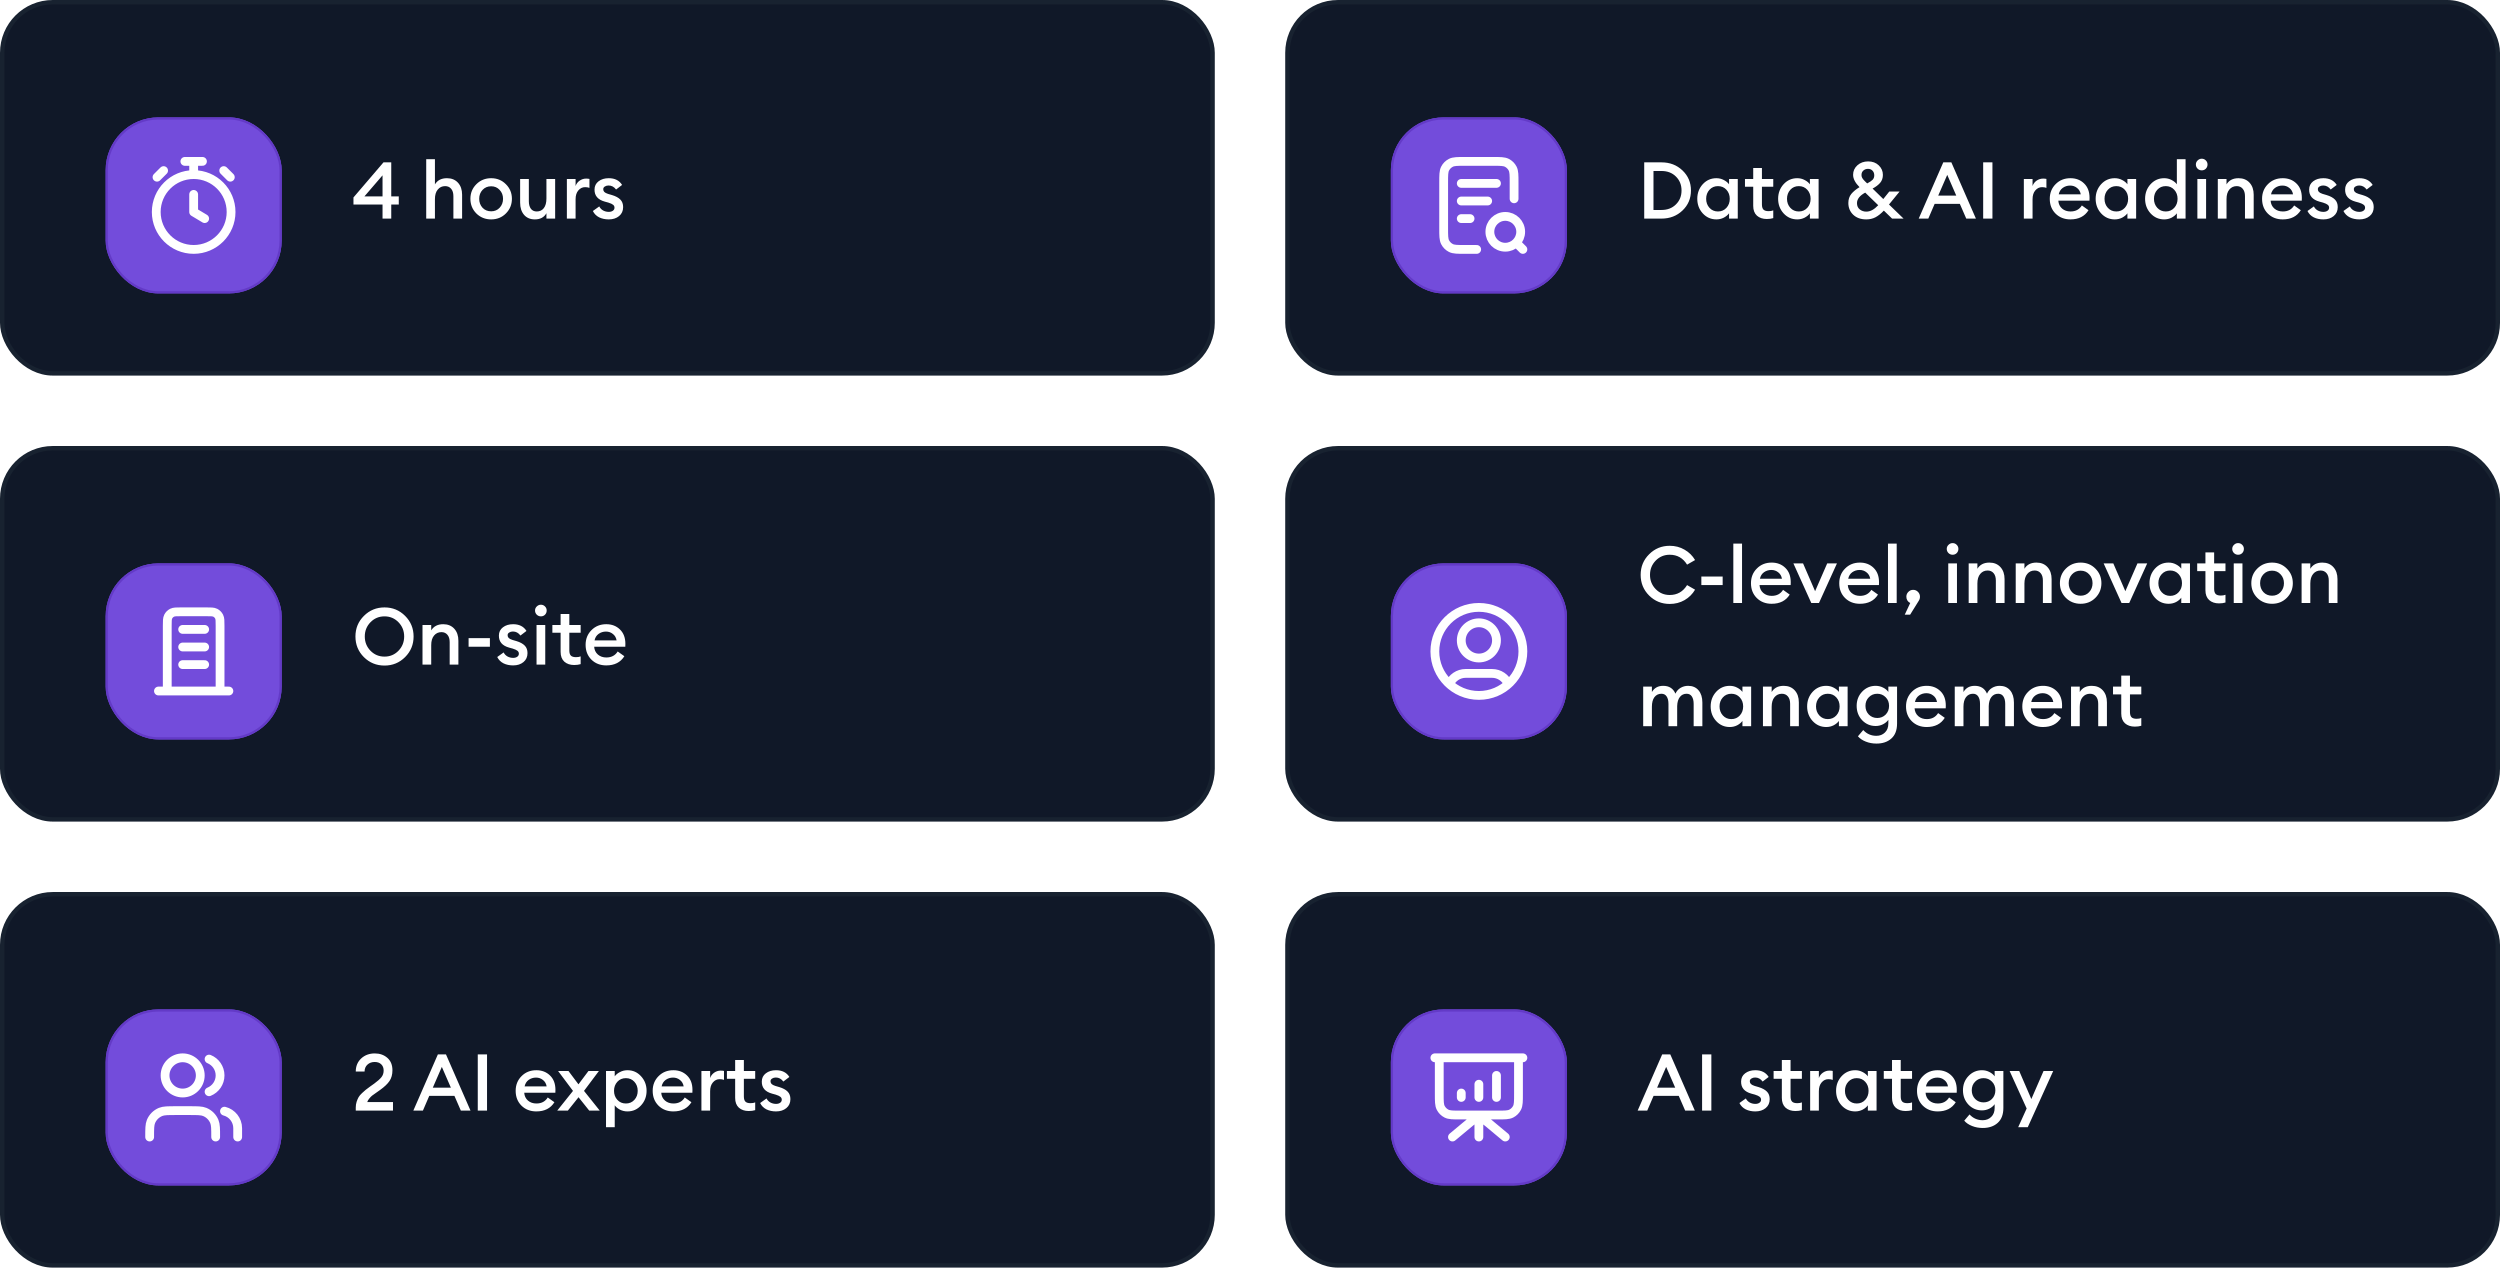 <svg width="568" height="288" viewBox="0 0 568 288" fill="none" xmlns="http://www.w3.org/2000/svg">
<g clip-path="url(#clip0_33393_5208)">
<rect x="0.5" y="0.5" width="275" height="84.333" rx="11.5" fill="#101828"/>
<rect x="0.5" y="0.5" width="275" height="84.333" rx="11.5" stroke="#182230"/>
<g filter="url(#filter0_dd_33393_5208)">
<rect x="24" y="22.667" width="40" height="40" rx="12" fill="#734CDB"/>
<rect x="24.25" y="22.917" width="39.5" height="39.5" rx="11.75" stroke="#633AC7" stroke-width="0.5"/>
<path d="M44 40.167V44.167L46.5 45.667M44 35.667C39.306 35.667 35.5 39.473 35.5 44.167C35.5 48.861 39.306 52.667 44 52.667C48.694 52.667 52.5 48.861 52.5 44.167C52.5 39.473 48.694 35.667 44 35.667ZM44 35.667V32.667M42 32.667H46M52.329 36.259L50.829 34.759L51.579 35.509M35.671 36.259L37.171 34.759L36.421 35.509" stroke="white" stroke-width="2" stroke-linecap="round" stroke-linejoin="round"/>
</g>
<path d="M86.912 49.667V46.463H80.306V44.861L87.128 36.887H88.892V44.627H90.602V46.463H88.892V49.667H86.912ZM82.79 44.627H86.912V39.839L82.79 44.627ZM98.816 49.667H96.836V36.167H98.816V41.891C99.38 40.955 100.292 40.487 101.552 40.487C102.596 40.487 103.43 40.829 104.054 41.513C104.678 42.197 104.99 43.109 104.99 44.249V49.667H103.01V44.573C103.01 43.853 102.842 43.295 102.506 42.899C102.17 42.491 101.714 42.287 101.138 42.287C100.454 42.287 99.896 42.545 99.464 43.061C99.032 43.577 98.816 44.303 98.816 45.239V49.667ZM114.939 48.497C114.039 49.397 112.923 49.847 111.591 49.847C110.259 49.847 109.137 49.397 108.225 48.497C107.325 47.585 106.875 46.475 106.875 45.167C106.875 43.859 107.325 42.755 108.225 41.855C109.137 40.943 110.259 40.487 111.591 40.487C112.923 40.487 114.039 40.943 114.939 41.855C115.851 42.755 116.307 43.859 116.307 45.167C116.307 46.475 115.851 47.585 114.939 48.497ZM111.591 48.011C112.371 48.011 113.013 47.741 113.517 47.201C114.033 46.649 114.291 45.971 114.291 45.167C114.291 44.363 114.033 43.691 113.517 43.151C113.013 42.599 112.371 42.323 111.591 42.323C110.799 42.323 110.145 42.599 109.629 43.151C109.125 43.691 108.873 44.363 108.873 45.167C108.873 45.971 109.125 46.649 109.629 47.201C110.145 47.741 110.799 48.011 111.591 48.011ZM121.521 49.847C120.489 49.847 119.673 49.505 119.073 48.821C118.473 48.125 118.173 47.201 118.173 46.049V40.667H120.153V45.725C120.153 46.445 120.309 47.015 120.621 47.435C120.933 47.843 121.377 48.047 121.953 48.047C122.625 48.047 123.159 47.795 123.555 47.291C123.951 46.775 124.149 46.043 124.149 45.095V40.667H126.129V49.667H124.149V48.443C123.621 49.379 122.745 49.847 121.521 49.847ZM128.793 49.667V40.667H130.773V42.269C130.941 41.765 131.247 41.357 131.691 41.045C132.147 40.733 132.633 40.577 133.149 40.577C133.461 40.577 133.719 40.601 133.923 40.649V42.683C133.635 42.575 133.305 42.521 132.933 42.521C132.333 42.521 131.823 42.767 131.403 43.259C130.983 43.739 130.773 44.411 130.773 45.275V49.667H128.793ZM138.317 49.847C137.489 49.847 136.757 49.691 136.121 49.379C135.485 49.055 135.011 48.575 134.699 47.939L136.157 46.895C136.337 47.279 136.625 47.585 137.021 47.813C137.417 48.029 137.849 48.137 138.317 48.137C138.689 48.137 138.995 48.053 139.235 47.885C139.487 47.717 139.613 47.483 139.613 47.183C139.613 46.919 139.511 46.703 139.307 46.535C139.115 46.367 138.755 46.199 138.227 46.031L137.435 45.815C135.839 45.383 135.053 44.465 135.077 43.061C135.077 42.281 135.383 41.657 135.995 41.189C136.607 40.721 137.375 40.487 138.299 40.487C139.691 40.487 140.705 40.997 141.341 42.017L139.973 43.061C139.517 42.449 138.947 42.143 138.263 42.143C137.939 42.143 137.657 42.221 137.417 42.377C137.177 42.521 137.057 42.725 137.057 42.989C137.057 43.229 137.135 43.433 137.291 43.601C137.447 43.769 137.729 43.919 138.137 44.051L139.055 44.321C139.895 44.573 140.525 44.915 140.945 45.347C141.365 45.767 141.575 46.337 141.575 47.057C141.575 47.909 141.269 48.587 140.657 49.091C140.045 49.595 139.265 49.847 138.317 49.847Z" fill="white"/>
<rect x="0.5" y="101.833" width="275" height="84.333" rx="11.5" fill="#101828"/>
<rect x="0.5" y="101.833" width="275" height="84.333" rx="11.5" stroke="#182230"/>
<g filter="url(#filter1_dd_33393_5208)">
<rect x="24" y="124" width="40" height="40" rx="12" fill="#734CDB"/>
<rect x="24.25" y="124.25" width="39.5" height="39.5" rx="11.75" stroke="#633AC7" stroke-width="0.5"/>
<path d="M41.5 139H46.5M41.5 143H46.5M41.5 147H46.5M50 153V138.2C50 137.08 50 136.52 49.782 136.092C49.59 135.716 49.284 135.41 48.908 135.218C48.48 135 47.92 135 46.8 135H41.2C40.08 135 39.52 135 39.092 135.218C38.716 135.41 38.41 135.716 38.218 136.092C38 136.52 38 137.08 38 138.2V153M52 153H36" stroke="white" stroke-width="2" stroke-linecap="round" stroke-linejoin="round"/>
</g>
<path d="M87.362 149.182C88.61 149.182 89.666 148.738 90.53 147.85C91.394 146.962 91.826 145.882 91.826 144.61C91.826 143.338 91.394 142.258 90.53 141.37C89.666 140.482 88.61 140.038 87.362 140.038C86.102 140.038 85.04 140.482 84.176 141.37C83.312 142.258 82.88 143.338 82.88 144.61C82.88 145.882 83.312 146.962 84.176 147.85C85.04 148.738 86.102 149.182 87.362 149.182ZM92.042 149.29C90.758 150.574 89.198 151.216 87.362 151.216C85.526 151.216 83.966 150.58 82.682 149.308C81.398 148.024 80.756 146.458 80.756 144.61C80.756 142.762 81.398 141.202 82.682 139.93C83.966 138.646 85.526 138.004 87.362 138.004C89.198 138.004 90.758 138.646 92.042 139.93C93.326 141.214 93.968 142.774 93.968 144.61C93.968 146.446 93.326 148.006 92.042 149.29ZM95.992 151V142H97.972V143.224C98.536 142.288 99.448 141.82 100.708 141.82C101.752 141.82 102.586 142.162 103.21 142.846C103.834 143.53 104.146 144.442 104.146 145.582V151H102.166V145.906C102.166 145.186 101.998 144.628 101.662 144.232C101.326 143.824 100.87 143.62 100.294 143.62C99.61 143.62 99.052 143.878 98.62 144.394C98.188 144.91 97.972 145.636 97.972 146.572V151H95.992ZM106.464 146.932V144.988H111.306V146.932H106.464ZM116.59 151.18C115.762 151.18 115.03 151.024 114.394 150.712C113.758 150.388 113.284 149.908 112.972 149.272L114.43 148.228C114.61 148.612 114.898 148.918 115.294 149.146C115.69 149.362 116.122 149.47 116.59 149.47C116.962 149.47 117.268 149.386 117.508 149.218C117.76 149.05 117.886 148.816 117.886 148.516C117.886 148.252 117.784 148.036 117.58 147.868C117.388 147.7 117.028 147.532 116.5 147.364L115.708 147.148C114.112 146.716 113.326 145.798 113.35 144.394C113.35 143.614 113.656 142.99 114.268 142.522C114.88 142.054 115.648 141.82 116.572 141.82C117.964 141.82 118.978 142.33 119.614 143.35L118.246 144.394C117.79 143.782 117.22 143.476 116.536 143.476C116.212 143.476 115.93 143.554 115.69 143.71C115.45 143.854 115.33 144.058 115.33 144.322C115.33 144.562 115.408 144.766 115.564 144.934C115.72 145.102 116.002 145.252 116.41 145.384L117.328 145.654C118.168 145.906 118.798 146.248 119.218 146.68C119.638 147.1 119.848 147.67 119.848 148.39C119.848 149.242 119.542 149.92 118.93 150.424C118.318 150.928 117.538 151.18 116.59 151.18ZM122.892 140.038C122.532 140.038 122.22 139.912 121.956 139.66C121.692 139.396 121.56 139.078 121.56 138.706C121.56 138.346 121.692 138.04 121.956 137.788C122.22 137.524 122.532 137.392 122.892 137.392C123.264 137.392 123.576 137.524 123.828 137.788C124.08 138.04 124.206 138.346 124.206 138.706C124.206 139.078 124.08 139.396 123.828 139.66C123.576 139.912 123.264 140.038 122.892 140.038ZM121.902 151V142H123.882V151H121.902ZM130.449 151.09C129.537 151.09 128.793 150.838 128.217 150.334C127.653 149.818 127.371 149.074 127.371 148.102V143.764H125.499V142H127.371V139.498H129.351V142H131.925V143.764H129.351V147.778C129.351 148.33 129.471 148.726 129.711 148.966C129.951 149.194 130.335 149.308 130.863 149.308C131.295 149.308 131.649 149.248 131.925 149.128V150.892C131.493 151.024 131.001 151.09 130.449 151.09ZM137.748 151.18C136.38 151.18 135.252 150.742 134.364 149.866C133.488 148.99 133.05 147.868 133.05 146.5C133.05 145.168 133.494 144.058 134.382 143.17C135.27 142.27 136.392 141.82 137.748 141.82C138.996 141.82 140.028 142.216 140.844 143.008C141.672 143.8 142.086 144.892 142.086 146.284C142.086 146.524 142.08 146.74 142.068 146.932H134.994C135.042 147.664 135.324 148.258 135.84 148.714C136.356 149.158 136.998 149.38 137.766 149.38C138.918 149.38 139.776 148.924 140.34 148.012L141.852 149.092C140.988 150.484 139.62 151.18 137.748 151.18ZM135.084 145.492H140.088C139.98 144.868 139.698 144.382 139.242 144.034C138.798 143.674 138.276 143.494 137.676 143.494C137.052 143.494 136.494 143.668 136.002 144.016C135.522 144.364 135.216 144.856 135.084 145.492Z" fill="white"/>
<rect x="0.5" y="203.167" width="275" height="84.333" rx="11.5" fill="#101828"/>
<rect x="0.5" y="203.167" width="275" height="84.333" rx="11.5" stroke="#182230"/>
<g filter="url(#filter2_dd_33393_5208)">
<rect x="24" y="225.334" width="40" height="40" rx="12" fill="#734CDB"/>
<rect x="24.25" y="225.584" width="39.5" height="39.5" rx="11.75" stroke="#633AC7" stroke-width="0.5"/>
<path d="M54 254.334V252.334C54 250.47 52.725 248.904 51 248.46M47.5 236.625C48.966 237.218 50 238.655 50 240.334C50 242.013 48.966 243.45 47.5 244.043M49 254.334C49 252.47 49 251.538 48.696 250.803C48.289 249.823 47.511 249.044 46.531 248.638C45.796 248.334 44.864 248.334 43 248.334H40C38.136 248.334 37.204 248.334 36.469 248.638C35.489 249.044 34.711 249.823 34.304 250.803C34 251.538 34 252.47 34 254.334M45.5 240.334C45.5 242.543 43.709 244.334 41.5 244.334C39.291 244.334 37.5 242.543 37.5 240.334C37.5 238.125 39.291 236.334 41.5 236.334C43.709 236.334 45.5 238.125 45.5 240.334Z" stroke="white" stroke-width="2" stroke-linecap="round" stroke-linejoin="round"/>
</g>
<path d="M89.288 250.39V252.334H80.828V251.614C80.828 251.158 80.894 250.726 81.026 250.318C81.17 249.898 81.32 249.55 81.476 249.274C81.632 248.998 81.89 248.692 82.25 248.356C82.61 248.008 82.886 247.762 83.078 247.618C83.27 247.462 83.606 247.21 84.086 246.862C84.578 246.514 84.89 246.292 85.022 246.196C85.778 245.644 86.324 245.158 86.66 244.738C86.996 244.318 87.164 243.814 87.164 243.226C87.164 242.638 86.984 242.17 86.624 241.822C86.264 241.462 85.766 241.282 85.13 241.282C84.47 241.282 83.924 241.48 83.492 241.876C83.06 242.26 82.838 242.788 82.826 243.46H80.828C80.828 242.248 81.236 241.258 82.052 240.49C82.88 239.722 83.912 239.338 85.148 239.338C86.288 239.338 87.242 239.674 88.01 240.346C88.778 241.018 89.162 241.96 89.162 243.172C89.162 244.132 88.94 244.942 88.496 245.602C88.064 246.25 87.344 246.934 86.336 247.654C86.18 247.774 85.892 247.978 85.472 248.266C85.052 248.554 84.74 248.776 84.536 248.932C84.344 249.088 84.134 249.304 83.906 249.58C83.678 249.844 83.522 250.114 83.438 250.39H89.288ZM93.906 252.334L99.486 239.554H101.322L106.902 252.334H104.706L103.248 248.986H97.524L96.084 252.334H93.906ZM100.386 242.398L98.334 247.114H102.438L100.386 242.398ZM108.548 252.334V239.554H110.654V252.334H108.548ZM121.857 252.514C120.489 252.514 119.361 252.076 118.473 251.2C117.597 250.324 117.159 249.202 117.159 247.834C117.159 246.502 117.603 245.392 118.491 244.504C119.379 243.604 120.501 243.154 121.857 243.154C123.105 243.154 124.137 243.55 124.953 244.342C125.781 245.134 126.195 246.226 126.195 247.618C126.195 247.858 126.189 248.074 126.177 248.266H119.103C119.151 248.998 119.433 249.592 119.949 250.048C120.465 250.492 121.107 250.714 121.875 250.714C123.027 250.714 123.885 250.258 124.449 249.346L125.961 250.426C125.097 251.818 123.729 252.514 121.857 252.514ZM119.193 246.826H124.197C124.089 246.202 123.807 245.716 123.351 245.368C122.907 245.008 122.385 244.828 121.785 244.828C121.161 244.828 120.603 245.002 120.111 245.35C119.631 245.698 119.325 246.19 119.193 246.826ZM133.874 252.334L131.444 249.292L129.014 252.334H126.602L130.184 247.852L126.8 243.334H129.158L131.426 246.358L133.694 243.334H136.07L132.686 247.852L136.268 252.334H133.874ZM139.667 256.096H137.687V243.334H139.667V244.54C139.943 244.156 140.339 243.832 140.855 243.568C141.383 243.292 141.953 243.154 142.565 243.154C143.789 243.154 144.815 243.61 145.643 244.522C146.483 245.434 146.903 246.538 146.903 247.834C146.903 249.13 146.483 250.234 145.643 251.146C144.815 252.058 143.789 252.514 142.565 252.514C141.953 252.514 141.383 252.382 140.855 252.118C140.339 251.842 139.943 251.512 139.667 251.128V256.096ZM142.205 250.714C142.985 250.714 143.627 250.438 144.131 249.886C144.635 249.334 144.887 248.65 144.887 247.834C144.887 247.018 144.635 246.334 144.131 245.782C143.627 245.23 142.985 244.954 142.205 244.954C141.413 244.954 140.765 245.23 140.261 245.782C139.757 246.334 139.505 247.018 139.505 247.834C139.505 248.65 139.757 249.334 140.261 249.886C140.765 250.438 141.413 250.714 142.205 250.714ZM152.988 252.514C151.62 252.514 150.492 252.076 149.604 251.2C148.728 250.324 148.29 249.202 148.29 247.834C148.29 246.502 148.734 245.392 149.622 244.504C150.51 243.604 151.632 243.154 152.988 243.154C154.236 243.154 155.268 243.55 156.084 244.342C156.912 245.134 157.326 246.226 157.326 247.618C157.326 247.858 157.32 248.074 157.308 248.266H150.234C150.282 248.998 150.564 249.592 151.08 250.048C151.596 250.492 152.238 250.714 153.006 250.714C154.158 250.714 155.016 250.258 155.58 249.346L157.092 250.426C156.228 251.818 154.86 252.514 152.988 252.514ZM150.324 246.826H155.328C155.22 246.202 154.938 245.716 154.482 245.368C154.038 245.008 153.516 244.828 152.916 244.828C152.292 244.828 151.734 245.002 151.242 245.35C150.762 245.698 150.456 246.19 150.324 246.826ZM159.361 252.334V243.334H161.341V244.936C161.509 244.432 161.815 244.024 162.259 243.712C162.715 243.4 163.201 243.244 163.717 243.244C164.029 243.244 164.287 243.268 164.491 243.316V245.35C164.203 245.242 163.873 245.188 163.501 245.188C162.901 245.188 162.391 245.434 161.971 245.926C161.551 246.406 161.341 247.078 161.341 247.942V252.334H159.361ZM170.105 252.424C169.193 252.424 168.449 252.172 167.873 251.668C167.309 251.152 167.027 250.408 167.027 249.436V245.098H165.155V243.334H167.027V240.832H169.007V243.334H171.581V245.098H169.007V249.112C169.007 249.664 169.127 250.06 169.367 250.3C169.607 250.528 169.991 250.642 170.519 250.642C170.951 250.642 171.305 250.582 171.581 250.462V252.226C171.149 252.358 170.657 252.424 170.105 252.424ZM176.321 252.514C175.493 252.514 174.761 252.358 174.125 252.046C173.489 251.722 173.015 251.242 172.703 250.606L174.161 249.562C174.341 249.946 174.629 250.252 175.025 250.48C175.421 250.696 175.853 250.804 176.321 250.804C176.693 250.804 176.999 250.72 177.239 250.552C177.491 250.384 177.617 250.15 177.617 249.85C177.617 249.586 177.515 249.37 177.311 249.202C177.119 249.034 176.759 248.866 176.231 248.698L175.439 248.482C173.843 248.05 173.057 247.132 173.081 245.728C173.081 244.948 173.387 244.324 173.999 243.856C174.611 243.388 175.379 243.154 176.303 243.154C177.695 243.154 178.709 243.664 179.345 244.684L177.977 245.728C177.521 245.116 176.951 244.81 176.267 244.81C175.943 244.81 175.661 244.888 175.421 245.044C175.181 245.188 175.061 245.392 175.061 245.656C175.061 245.896 175.139 246.1 175.295 246.268C175.451 246.436 175.733 246.586 176.141 246.718L177.059 246.988C177.899 247.24 178.529 247.582 178.949 248.014C179.369 248.434 179.579 249.004 179.579 249.724C179.579 250.576 179.273 251.254 178.661 251.758C178.049 252.262 177.269 252.514 176.321 252.514Z" fill="white"/>
</g>
<g clip-path="url(#clip1_33393_5208)">
<rect x="292.5" y="0.5" width="275" height="84.333" rx="11.5" fill="#101828"/>
<rect x="292.5" y="0.5" width="275" height="84.333" rx="11.5" stroke="#182230"/>
<g filter="url(#filter3_dd_33393_5208)">
<rect x="316" y="22.667" width="40" height="40" rx="12" fill="#734CDB"/>
<rect x="316.25" y="22.917" width="39.5" height="39.5" rx="11.75" stroke="#633AC7" stroke-width="0.5"/>
<path d="M338 41.667H332M334 45.667H332M340 37.667H332M344 41.167V37.467C344 35.787 344 34.947 343.673 34.305C343.385 33.74 342.926 33.282 342.362 32.994C341.72 32.667 340.88 32.667 339.2 32.667H332.8C331.12 32.667 330.28 32.667 329.638 32.994C329.074 33.282 328.615 33.74 328.327 34.305C328 34.947 328 35.787 328 37.467V47.867C328 49.547 328 50.387 328.327 51.029C328.615 51.593 329.074 52.052 329.638 52.34C330.28 52.667 331.12 52.667 332.8 52.667H335.5M346 52.667L344.5 51.167M345.5 48.667C345.5 50.6 343.933 52.167 342 52.167C340.067 52.167 338.5 50.6 338.5 48.667C338.5 46.734 340.067 45.167 342 45.167C343.933 45.167 345.5 46.734 345.5 48.667Z" stroke="white" stroke-width="2" stroke-linecap="round" stroke-linejoin="round"/>
</g>
<path d="M373.566 49.667V36.887H377.49C379.386 36.887 380.976 37.499 382.26 38.723C383.544 39.947 384.186 41.465 384.186 43.277C384.186 45.089 383.544 46.607 382.26 47.831C380.976 49.055 379.386 49.667 377.49 49.667H373.566ZM375.672 47.705H377.49C378.834 47.705 379.926 47.285 380.766 46.445C381.618 45.605 382.044 44.549 382.044 43.277C382.044 42.005 381.618 40.949 380.766 40.109C379.926 39.269 378.834 38.849 377.49 38.849H375.672V47.705ZM389.96 49.847C388.736 49.847 387.704 49.391 386.864 48.479C386.036 47.567 385.622 46.463 385.622 45.167C385.622 43.871 386.036 42.767 386.864 41.855C387.704 40.943 388.736 40.487 389.96 40.487C390.572 40.487 391.136 40.625 391.652 40.901C392.168 41.165 392.564 41.489 392.84 41.873V40.667H394.82V49.667H392.84V48.461C392.564 48.845 392.168 49.175 391.652 49.451C391.136 49.715 390.572 49.847 389.96 49.847ZM388.394 47.219C388.898 47.771 389.54 48.047 390.32 48.047C391.1 48.047 391.742 47.771 392.246 47.219C392.75 46.667 393.002 45.983 393.002 45.167C393.002 44.351 392.75 43.667 392.246 43.115C391.742 42.563 391.1 42.287 390.32 42.287C389.54 42.287 388.898 42.563 388.394 43.115C387.89 43.667 387.638 44.351 387.638 45.167C387.638 45.983 387.89 46.667 388.394 47.219ZM401.408 49.757C400.496 49.757 399.752 49.505 399.176 49.001C398.612 48.485 398.33 47.741 398.33 46.769V42.431H396.458V40.667H398.33V38.165H400.31V40.667H402.884V42.431H400.31V46.445C400.31 46.997 400.43 47.393 400.67 47.633C400.91 47.861 401.294 47.975 401.822 47.975C402.254 47.975 402.608 47.915 402.884 47.795V49.559C402.452 49.691 401.96 49.757 401.408 49.757ZM408.329 49.847C407.105 49.847 406.073 49.391 405.233 48.479C404.405 47.567 403.991 46.463 403.991 45.167C403.991 43.871 404.405 42.767 405.233 41.855C406.073 40.943 407.105 40.487 408.329 40.487C408.941 40.487 409.505 40.625 410.021 40.901C410.537 41.165 410.933 41.489 411.209 41.873V40.667H413.189V49.667H411.209V48.461C410.933 48.845 410.537 49.175 410.021 49.451C409.505 49.715 408.941 49.847 408.329 49.847ZM406.763 47.219C407.267 47.771 407.909 48.047 408.689 48.047C409.469 48.047 410.111 47.771 410.615 47.219C411.119 46.667 411.371 45.983 411.371 45.167C411.371 44.351 411.119 43.667 410.615 43.115C410.111 42.563 409.469 42.287 408.689 42.287C407.909 42.287 407.267 42.563 406.763 43.115C406.259 43.667 406.007 44.351 406.007 45.167C406.007 45.983 406.259 46.667 406.763 47.219ZM424.013 49.847C422.777 49.847 421.787 49.493 421.043 48.785C420.311 48.077 419.945 47.189 419.945 46.121C419.945 45.305 420.167 44.621 420.611 44.069C421.067 43.517 421.691 43.001 422.483 42.521C421.511 41.549 421.025 40.613 421.025 39.713C421.025 38.861 421.349 38.141 421.997 37.553C422.657 36.965 423.473 36.671 424.445 36.671C425.429 36.671 426.233 36.971 426.857 37.571C427.481 38.171 427.793 38.891 427.793 39.731C427.793 40.451 427.583 41.057 427.163 41.549C426.743 42.029 426.173 42.461 425.453 42.845L427.883 45.221L429.251 43.511H431.591L429.179 46.463L432.491 49.667H429.881L428.009 47.849C427.349 48.545 426.707 49.055 426.083 49.379C425.471 49.691 424.781 49.847 424.013 49.847ZM424.031 48.083C424.931 48.083 425.831 47.597 426.731 46.625L423.779 43.763C422.531 44.435 421.907 45.233 421.907 46.157C421.907 46.769 422.117 47.243 422.537 47.579C422.957 47.915 423.455 48.083 424.031 48.083ZM422.933 39.731C422.933 39.839 422.939 39.941 422.951 40.037C422.975 40.133 423.011 40.235 423.059 40.343C423.119 40.439 423.167 40.523 423.203 40.595C423.239 40.655 423.305 40.739 423.401 40.847C423.509 40.955 423.587 41.039 423.635 41.099C423.695 41.147 423.791 41.243 423.923 41.387C424.067 41.519 424.169 41.615 424.229 41.675L424.283 41.639C424.811 41.363 425.201 41.099 425.453 40.847C425.705 40.583 425.831 40.247 425.831 39.839C425.831 39.407 425.699 39.053 425.435 38.777C425.171 38.501 424.829 38.363 424.409 38.363C424.001 38.363 423.653 38.489 423.365 38.741C423.077 38.993 422.933 39.323 422.933 39.731ZM435.933 49.667L441.513 36.887H443.349L448.929 49.667H446.733L445.275 46.319H439.551L438.111 49.667H435.933ZM442.413 39.731L440.361 44.447H444.465L442.413 39.731ZM450.576 49.667V36.887H452.682V49.667H450.576ZM459.816 49.667V40.667H461.796V42.269C461.964 41.765 462.27 41.357 462.714 41.045C463.17 40.733 463.656 40.577 464.172 40.577C464.484 40.577 464.742 40.601 464.946 40.649V42.683C464.658 42.575 464.328 42.521 463.956 42.521C463.356 42.521 462.846 42.767 462.426 43.259C462.006 43.739 461.796 44.411 461.796 45.275V49.667H459.816ZM470.406 49.847C469.038 49.847 467.91 49.409 467.022 48.533C466.146 47.657 465.708 46.535 465.708 45.167C465.708 43.835 466.152 42.725 467.04 41.837C467.928 40.937 469.05 40.487 470.406 40.487C471.654 40.487 472.686 40.883 473.502 41.675C474.33 42.467 474.744 43.559 474.744 44.951C474.744 45.191 474.738 45.407 474.726 45.599H467.652C467.7 46.331 467.982 46.925 468.498 47.381C469.014 47.825 469.656 48.047 470.424 48.047C471.576 48.047 472.434 47.591 472.998 46.679L474.51 47.759C473.646 49.151 472.278 49.847 470.406 49.847ZM467.742 44.159H472.746C472.638 43.535 472.356 43.049 471.9 42.701C471.456 42.341 470.934 42.161 470.334 42.161C469.71 42.161 469.152 42.335 468.66 42.683C468.18 43.031 467.874 43.523 467.742 44.159ZM480.469 49.847C479.245 49.847 478.213 49.391 477.373 48.479C476.545 47.567 476.131 46.463 476.131 45.167C476.131 43.871 476.545 42.767 477.373 41.855C478.213 40.943 479.245 40.487 480.469 40.487C481.081 40.487 481.645 40.625 482.161 40.901C482.677 41.165 483.073 41.489 483.349 41.873V40.667H485.329V49.667H483.349V48.461C483.073 48.845 482.677 49.175 482.161 49.451C481.645 49.715 481.081 49.847 480.469 49.847ZM478.903 47.219C479.407 47.771 480.049 48.047 480.829 48.047C481.609 48.047 482.251 47.771 482.755 47.219C483.259 46.667 483.511 45.983 483.511 45.167C483.511 44.351 483.259 43.667 482.755 43.115C482.251 42.563 481.609 42.287 480.829 42.287C480.049 42.287 479.407 42.563 478.903 43.115C478.399 43.667 478.147 44.351 478.147 45.167C478.147 45.983 478.399 46.667 478.903 47.219ZM491.702 49.847C490.478 49.847 489.446 49.391 488.606 48.479C487.778 47.567 487.364 46.463 487.364 45.167C487.364 43.871 487.778 42.767 488.606 41.855C489.446 40.943 490.478 40.487 491.702 40.487C492.314 40.487 492.878 40.625 493.394 40.901C493.91 41.165 494.306 41.489 494.582 41.873V36.167H496.562V49.667H494.582V48.461C494.306 48.845 493.91 49.175 493.394 49.451C492.878 49.715 492.314 49.847 491.702 49.847ZM490.136 47.219C490.64 47.771 491.282 48.047 492.062 48.047C492.842 48.047 493.484 47.771 493.988 47.219C494.492 46.667 494.744 45.983 494.744 45.167C494.744 44.351 494.492 43.667 493.988 43.115C493.484 42.563 492.842 42.287 492.062 42.287C491.282 42.287 490.64 42.563 490.136 43.115C489.632 43.667 489.38 44.351 489.38 45.167C489.38 45.983 489.632 46.667 490.136 47.219ZM500.234 38.705C499.874 38.705 499.562 38.579 499.298 38.327C499.034 38.063 498.902 37.745 498.902 37.373C498.902 37.013 499.034 36.707 499.298 36.455C499.562 36.191 499.874 36.059 500.234 36.059C500.606 36.059 500.918 36.191 501.17 36.455C501.422 36.707 501.548 37.013 501.548 37.373C501.548 37.745 501.422 38.063 501.17 38.327C500.918 38.579 500.606 38.705 500.234 38.705ZM499.244 49.667V40.667H501.224V49.667H499.244ZM503.885 49.667V40.667H505.865V41.891C506.429 40.955 507.341 40.487 508.601 40.487C509.645 40.487 510.479 40.829 511.103 41.513C511.727 42.197 512.039 43.109 512.039 44.249V49.667H510.059V44.573C510.059 43.853 509.891 43.295 509.555 42.899C509.219 42.491 508.763 42.287 508.187 42.287C507.503 42.287 506.945 42.545 506.513 43.061C506.081 43.577 505.865 44.303 505.865 45.239V49.667H503.885ZM518.64 49.847C517.272 49.847 516.144 49.409 515.256 48.533C514.38 47.657 513.942 46.535 513.942 45.167C513.942 43.835 514.386 42.725 515.274 41.837C516.162 40.937 517.284 40.487 518.64 40.487C519.888 40.487 520.92 40.883 521.736 41.675C522.564 42.467 522.978 43.559 522.978 44.951C522.978 45.191 522.972 45.407 522.96 45.599H515.886C515.934 46.331 516.216 46.925 516.732 47.381C517.248 47.825 517.89 48.047 518.658 48.047C519.81 48.047 520.668 47.591 521.232 46.679L522.744 47.759C521.88 49.151 520.512 49.847 518.64 49.847ZM515.976 44.159H520.98C520.872 43.535 520.59 43.049 520.134 42.701C519.69 42.341 519.168 42.161 518.568 42.161C517.944 42.161 517.386 42.335 516.894 42.683C516.414 43.031 516.108 43.523 515.976 44.159ZM527.876 49.847C527.048 49.847 526.316 49.691 525.68 49.379C525.044 49.055 524.57 48.575 524.258 47.939L525.716 46.895C525.896 47.279 526.184 47.585 526.58 47.813C526.976 48.029 527.408 48.137 527.876 48.137C528.248 48.137 528.554 48.053 528.794 47.885C529.046 47.717 529.172 47.483 529.172 47.183C529.172 46.919 529.07 46.703 528.866 46.535C528.674 46.367 528.314 46.199 527.786 46.031L526.994 45.815C525.398 45.383 524.612 44.465 524.636 43.061C524.636 42.281 524.942 41.657 525.554 41.189C526.166 40.721 526.934 40.487 527.858 40.487C529.25 40.487 530.264 40.997 530.9 42.017L529.532 43.061C529.076 42.449 528.506 42.143 527.822 42.143C527.498 42.143 527.216 42.221 526.976 42.377C526.736 42.521 526.616 42.725 526.616 42.989C526.616 43.229 526.694 43.433 526.85 43.601C527.006 43.769 527.288 43.919 527.696 44.051L528.614 44.321C529.454 44.573 530.084 44.915 530.504 45.347C530.924 45.767 531.134 46.337 531.134 47.057C531.134 47.909 530.828 48.587 530.216 49.091C529.604 49.595 528.824 49.847 527.876 49.847ZM536.049 49.847C535.221 49.847 534.489 49.691 533.853 49.379C533.217 49.055 532.743 48.575 532.431 47.939L533.889 46.895C534.069 47.279 534.357 47.585 534.753 47.813C535.149 48.029 535.581 48.137 536.049 48.137C536.421 48.137 536.727 48.053 536.967 47.885C537.219 47.717 537.345 47.483 537.345 47.183C537.345 46.919 537.243 46.703 537.039 46.535C536.847 46.367 536.487 46.199 535.959 46.031L535.167 45.815C533.571 45.383 532.785 44.465 532.809 43.061C532.809 42.281 533.115 41.657 533.727 41.189C534.339 40.721 535.107 40.487 536.031 40.487C537.423 40.487 538.437 40.997 539.073 42.017L537.705 43.061C537.249 42.449 536.679 42.143 535.995 42.143C535.671 42.143 535.389 42.221 535.149 42.377C534.909 42.521 534.789 42.725 534.789 42.989C534.789 43.229 534.867 43.433 535.023 43.601C535.179 43.769 535.461 43.919 535.869 44.051L536.787 44.321C537.627 44.573 538.257 44.915 538.677 45.347C539.097 45.767 539.307 46.337 539.307 47.057C539.307 47.909 539.001 48.587 538.389 49.091C537.777 49.595 536.997 49.847 536.049 49.847Z" fill="white"/>
<rect x="292.5" y="101.833" width="275" height="84.333" rx="11.5" fill="#101828"/>
<rect x="292.5" y="101.833" width="275" height="84.333" rx="11.5" stroke="#182230"/>
<g filter="url(#filter4_dd_33393_5208)">
<rect x="316" y="124" width="40" height="40" rx="12" fill="#734CDB"/>
<rect x="316.25" y="124.25" width="39.5" height="39.5" rx="11.75" stroke="#633AC7" stroke-width="0.5"/>
<path d="M329.316 151.438C329.925 150.005 331.345 149 333 149H339C340.655 149 342.075 150.005 342.684 151.438M340 141.5C340 143.709 338.209 145.5 336 145.5C333.791 145.5 332 143.709 332 141.5C332 139.291 333.791 137.5 336 137.5C338.209 137.5 340 139.291 340 141.5ZM346 144C346 149.523 341.523 154 336 154C330.477 154 326 149.523 326 144C326 138.477 330.477 134 336 134C341.523 134 346 138.477 346 144Z" stroke="white" stroke-width="2" stroke-linecap="round" stroke-linejoin="round"/>
</g>
<path d="M379.362 137.216C377.526 137.216 375.966 136.58 374.682 135.308C373.398 134.024 372.756 132.458 372.756 130.61C372.756 128.762 373.398 127.202 374.682 125.93C375.966 124.646 377.526 124.004 379.362 124.004C380.598 124.004 381.72 124.298 382.728 124.886C383.736 125.462 384.534 126.248 385.122 127.244L383.304 128.288C382.38 126.788 381.066 126.038 379.362 126.038C378.102 126.038 377.04 126.482 376.176 127.37C375.312 128.258 374.88 129.338 374.88 130.61C374.88 131.882 375.312 132.962 376.176 133.85C377.04 134.738 378.102 135.182 379.362 135.182C381.066 135.182 382.38 134.432 383.304 132.932L385.122 133.976C384.534 134.972 383.736 135.764 382.728 136.352C381.72 136.928 380.598 137.216 379.362 137.216ZM386.546 132.932V130.988H391.388V132.932H386.546ZM393.811 137V123.5H395.791V137H393.811ZM402.519 137.18C401.151 137.18 400.023 136.742 399.135 135.866C398.259 134.99 397.821 133.868 397.821 132.5C397.821 131.168 398.265 130.058 399.153 129.17C400.041 128.27 401.163 127.82 402.519 127.82C403.767 127.82 404.799 128.216 405.615 129.008C406.443 129.8 406.857 130.892 406.857 132.284C406.857 132.524 406.851 132.74 406.839 132.932H399.765C399.813 133.664 400.095 134.258 400.611 134.714C401.127 135.158 401.769 135.38 402.537 135.38C403.689 135.38 404.547 134.924 405.111 134.012L406.623 135.092C405.759 136.484 404.391 137.18 402.519 137.18ZM399.855 131.492H404.859C404.751 130.868 404.469 130.382 404.013 130.034C403.569 129.674 403.047 129.494 402.447 129.494C401.823 129.494 401.265 129.668 400.773 130.016C400.293 130.364 399.987 130.856 399.855 131.492ZM411.525 137L407.457 128H409.653L412.389 134.318L415.143 128H417.357L413.271 137H411.525ZM422.576 137.18C421.208 137.18 420.08 136.742 419.192 135.866C418.316 134.99 417.878 133.868 417.878 132.5C417.878 131.168 418.322 130.058 419.21 129.17C420.098 128.27 421.22 127.82 422.576 127.82C423.824 127.82 424.856 128.216 425.672 129.008C426.5 129.8 426.914 130.892 426.914 132.284C426.914 132.524 426.908 132.74 426.896 132.932H419.822C419.87 133.664 420.152 134.258 420.668 134.714C421.184 135.158 421.826 135.38 422.594 135.38C423.746 135.38 424.604 134.924 425.168 134.012L426.68 135.092C425.816 136.484 424.448 137.18 422.576 137.18ZM419.912 131.492H424.916C424.808 130.868 424.526 130.382 424.07 130.034C423.626 129.674 423.104 129.494 422.504 129.494C421.88 129.494 421.322 129.668 420.83 130.016C420.35 130.364 420.044 130.856 419.912 131.492ZM428.949 137V123.5H430.929V137H428.949ZM435.912 136.55L433.986 139.646H432.762L434.004 137C433.752 136.892 433.542 136.712 433.374 136.46C433.206 136.196 433.122 135.902 433.122 135.578C433.122 135.146 433.272 134.78 433.572 134.48C433.872 134.168 434.238 134.012 434.67 134.012C435.102 134.012 435.468 134.168 435.768 134.48C436.068 134.78 436.218 135.146 436.218 135.578C436.218 135.926 436.116 136.25 435.912 136.55ZM443.633 126.038C443.273 126.038 442.961 125.912 442.697 125.66C442.433 125.396 442.301 125.078 442.301 124.706C442.301 124.346 442.433 124.04 442.697 123.788C442.961 123.524 443.273 123.392 443.633 123.392C444.005 123.392 444.317 123.524 444.569 123.788C444.821 124.04 444.947 124.346 444.947 124.706C444.947 125.078 444.821 125.396 444.569 125.66C444.317 125.912 444.005 126.038 443.633 126.038ZM442.643 137V128H444.623V137H442.643ZM447.283 137V128H449.263V129.224C449.827 128.288 450.739 127.82 451.999 127.82C453.043 127.82 453.877 128.162 454.501 128.846C455.125 129.53 455.437 130.442 455.437 131.582V137H453.457V131.906C453.457 131.186 453.289 130.628 452.953 130.232C452.617 129.824 452.161 129.62 451.585 129.62C450.901 129.62 450.343 129.878 449.911 130.394C449.479 130.91 449.263 131.636 449.263 132.572V137H447.283ZM457.971 137V128H459.951V129.224C460.515 128.288 461.427 127.82 462.687 127.82C463.731 127.82 464.565 128.162 465.189 128.846C465.813 129.53 466.125 130.442 466.125 131.582V137H464.145V131.906C464.145 131.186 463.977 130.628 463.641 130.232C463.305 129.824 462.849 129.62 462.273 129.62C461.589 129.62 461.031 129.878 460.599 130.394C460.167 130.91 459.951 131.636 459.951 132.572V137H457.971ZM476.074 135.83C475.174 136.73 474.058 137.18 472.726 137.18C471.394 137.18 470.272 136.73 469.36 135.83C468.46 134.918 468.01 133.808 468.01 132.5C468.01 131.192 468.46 130.088 469.36 129.188C470.272 128.276 471.394 127.82 472.726 127.82C474.058 127.82 475.174 128.276 476.074 129.188C476.986 130.088 477.442 131.192 477.442 132.5C477.442 133.808 476.986 134.918 476.074 135.83ZM472.726 135.344C473.506 135.344 474.148 135.074 474.652 134.534C475.168 133.982 475.426 133.304 475.426 132.5C475.426 131.696 475.168 131.024 474.652 130.484C474.148 129.932 473.506 129.656 472.726 129.656C471.934 129.656 471.28 129.932 470.764 130.484C470.26 131.024 470.008 131.696 470.008 132.5C470.008 133.304 470.26 133.982 470.764 134.534C471.28 135.074 471.934 135.344 472.726 135.344ZM482.013 137L477.945 128H480.141L482.877 134.318L485.631 128H487.845L483.759 137H482.013ZM492.704 137.18C491.48 137.18 490.448 136.724 489.608 135.812C488.78 134.9 488.366 133.796 488.366 132.5C488.366 131.204 488.78 130.1 489.608 129.188C490.448 128.276 491.48 127.82 492.704 127.82C493.316 127.82 493.88 127.958 494.396 128.234C494.912 128.498 495.308 128.822 495.584 129.206V128H497.564V137H495.584V135.794C495.308 136.178 494.912 136.508 494.396 136.784C493.88 137.048 493.316 137.18 492.704 137.18ZM491.138 134.552C491.642 135.104 492.284 135.38 493.064 135.38C493.844 135.38 494.486 135.104 494.99 134.552C495.494 134 495.746 133.316 495.746 132.5C495.746 131.684 495.494 131 494.99 130.448C494.486 129.896 493.844 129.62 493.064 129.62C492.284 129.62 491.642 129.896 491.138 130.448C490.634 131 490.382 131.684 490.382 132.5C490.382 133.316 490.634 134 491.138 134.552ZM504.152 137.09C503.24 137.09 502.496 136.838 501.92 136.334C501.356 135.818 501.074 135.074 501.074 134.102V129.764H499.202V128H501.074V125.498H503.054V128H505.628V129.764H503.054V133.778C503.054 134.33 503.174 134.726 503.414 134.966C503.654 135.194 504.038 135.308 504.566 135.308C504.998 135.308 505.352 135.248 505.628 135.128V136.892C505.196 137.024 504.704 137.09 504.152 137.09ZM508.496 126.038C508.136 126.038 507.824 125.912 507.56 125.66C507.296 125.396 507.164 125.078 507.164 124.706C507.164 124.346 507.296 124.04 507.56 123.788C507.824 123.524 508.136 123.392 508.496 123.392C508.868 123.392 509.18 123.524 509.432 123.788C509.684 124.04 509.81 124.346 509.81 124.706C509.81 125.078 509.684 125.396 509.432 125.66C509.18 125.912 508.868 126.038 508.496 126.038ZM507.506 137V128H509.486V137H507.506ZM519.562 135.83C518.662 136.73 517.546 137.18 516.214 137.18C514.882 137.18 513.76 136.73 512.848 135.83C511.948 134.918 511.498 133.808 511.498 132.5C511.498 131.192 511.948 130.088 512.848 129.188C513.76 128.276 514.882 127.82 516.214 127.82C517.546 127.82 518.662 128.276 519.562 129.188C520.474 130.088 520.93 131.192 520.93 132.5C520.93 133.808 520.474 134.918 519.562 135.83ZM516.214 135.344C516.994 135.344 517.636 135.074 518.14 134.534C518.656 133.982 518.914 133.304 518.914 132.5C518.914 131.696 518.656 131.024 518.14 130.484C517.636 129.932 516.994 129.656 516.214 129.656C515.422 129.656 514.768 129.932 514.252 130.484C513.748 131.024 513.496 131.696 513.496 132.5C513.496 133.304 513.748 133.982 514.252 134.534C514.768 135.074 515.422 135.344 516.214 135.344ZM522.922 137V128H524.902V129.224C525.466 128.288 526.378 127.82 527.638 127.82C528.682 127.82 529.516 128.162 530.14 128.846C530.764 129.53 531.076 130.442 531.076 131.582V137H529.096V131.906C529.096 131.186 528.928 130.628 528.592 130.232C528.256 129.824 527.8 129.62 527.224 129.62C526.54 129.62 525.982 129.878 525.55 130.394C525.118 130.91 524.902 131.636 524.902 132.572V137H522.922ZM384.798 165V159.942C384.798 159.21 384.66 158.64 384.384 158.232C384.12 157.824 383.724 157.62 383.196 157.62C382.56 157.62 382.05 157.866 381.666 158.358C381.282 158.85 381.078 159.54 381.054 160.428V165H379.074V159.942C379.074 159.21 378.936 158.64 378.66 158.232C378.396 157.824 378 157.62 377.472 157.62C376.812 157.62 376.284 157.878 375.888 158.394C375.504 158.91 375.312 159.636 375.312 160.572V165H373.332V156H375.312V157.224C375.864 156.288 376.716 155.82 377.868 155.82C379.224 155.82 380.154 156.414 380.658 157.602C380.91 157.038 381.294 156.6 381.81 156.288C382.338 155.976 382.914 155.82 383.538 155.82C384.546 155.82 385.338 156.162 385.914 156.846C386.49 157.53 386.778 158.454 386.778 159.618V165H384.798ZM393.001 165.18C391.777 165.18 390.745 164.724 389.905 163.812C389.077 162.9 388.663 161.796 388.663 160.5C388.663 159.204 389.077 158.1 389.905 157.188C390.745 156.276 391.777 155.82 393.001 155.82C393.613 155.82 394.177 155.958 394.693 156.234C395.209 156.498 395.605 156.822 395.881 157.206V156H397.861V165H395.881V163.794C395.605 164.178 395.209 164.508 394.693 164.784C394.177 165.048 393.613 165.18 393.001 165.18ZM391.435 162.552C391.939 163.104 392.581 163.38 393.361 163.38C394.141 163.38 394.783 163.104 395.287 162.552C395.791 162 396.043 161.316 396.043 160.5C396.043 159.684 395.791 159 395.287 158.448C394.783 157.896 394.141 157.62 393.361 157.62C392.581 157.62 391.939 157.896 391.435 158.448C390.931 159 390.679 159.684 390.679 160.5C390.679 161.316 390.931 162 391.435 162.552ZM400.543 165V156H402.523V157.224C403.087 156.288 403.999 155.82 405.259 155.82C406.303 155.82 407.137 156.162 407.761 156.846C408.385 157.53 408.697 158.442 408.697 159.582V165H406.717V159.906C406.717 159.186 406.549 158.628 406.213 158.232C405.877 157.824 405.421 157.62 404.845 157.62C404.161 157.62 403.603 157.878 403.171 158.394C402.739 158.91 402.523 159.636 402.523 160.572V165H400.543ZM414.92 165.18C413.696 165.18 412.664 164.724 411.824 163.812C410.996 162.9 410.582 161.796 410.582 160.5C410.582 159.204 410.996 158.1 411.824 157.188C412.664 156.276 413.696 155.82 414.92 155.82C415.532 155.82 416.096 155.958 416.612 156.234C417.128 156.498 417.524 156.822 417.8 157.206V156H419.78V165H417.8V163.794C417.524 164.178 417.128 164.508 416.612 164.784C416.096 165.048 415.532 165.18 414.92 165.18ZM413.354 162.552C413.858 163.104 414.5 163.38 415.28 163.38C416.06 163.38 416.702 163.104 417.206 162.552C417.71 162 417.962 161.316 417.962 160.5C417.962 159.684 417.71 159 417.206 158.448C416.702 157.896 416.06 157.62 415.28 157.62C414.5 157.62 413.858 157.896 413.354 158.448C412.85 159 412.598 159.684 412.598 160.5C412.598 161.316 412.85 162 413.354 162.552ZM424.605 162.354C425.121 162.87 425.757 163.128 426.513 163.128C427.269 163.128 427.905 162.87 428.421 162.354C428.937 161.826 429.195 161.166 429.195 160.374C429.195 159.582 428.937 158.928 428.421 158.412C427.905 157.884 427.269 157.62 426.513 157.62C425.757 157.62 425.121 157.884 424.605 158.412C424.089 158.928 423.831 159.582 423.831 160.374C423.831 161.166 424.089 161.826 424.605 162.354ZM426.333 168.942C425.457 168.942 424.647 168.792 423.903 168.492C423.159 168.204 422.565 167.802 422.121 167.286L423.327 165.864C424.131 166.74 425.127 167.178 426.315 167.178C427.095 167.178 427.743 166.926 428.259 166.422C428.775 165.93 429.033 165.246 429.033 164.37V163.542C428.745 163.95 428.343 164.286 427.827 164.55C427.311 164.814 426.753 164.946 426.153 164.946C424.941 164.946 423.915 164.508 423.075 163.632C422.247 162.744 421.833 161.658 421.833 160.374C421.833 159.102 422.247 158.028 423.075 157.152C423.915 156.264 424.941 155.82 426.153 155.82C426.753 155.82 427.311 155.952 427.827 156.216C428.343 156.468 428.745 156.798 429.033 157.206V156H431.013V164.388C431.013 165.888 430.581 167.022 429.717 167.79C428.865 168.558 427.737 168.942 426.333 168.942ZM437.746 165.18C436.378 165.18 435.25 164.742 434.362 163.866C433.486 162.99 433.048 161.868 433.048 160.5C433.048 159.168 433.492 158.058 434.38 157.17C435.268 156.27 436.39 155.82 437.746 155.82C438.994 155.82 440.026 156.216 440.842 157.008C441.67 157.8 442.084 158.892 442.084 160.284C442.084 160.524 442.078 160.74 442.066 160.932H434.992C435.04 161.664 435.322 162.258 435.838 162.714C436.354 163.158 436.996 163.38 437.764 163.38C438.916 163.38 439.774 162.924 440.338 162.012L441.85 163.092C440.986 164.484 439.618 165.18 437.746 165.18ZM435.082 159.492H440.086C439.978 158.868 439.696 158.382 439.24 158.034C438.796 157.674 438.274 157.494 437.674 157.494C437.05 157.494 436.492 157.668 436 158.016C435.52 158.364 435.214 158.856 435.082 159.492ZM455.585 165V159.942C455.585 159.21 455.447 158.64 455.171 158.232C454.907 157.824 454.511 157.62 453.983 157.62C453.347 157.62 452.837 157.866 452.453 158.358C452.069 158.85 451.865 159.54 451.841 160.428V165H449.861V159.942C449.861 159.21 449.723 158.64 449.447 158.232C449.183 157.824 448.787 157.62 448.259 157.62C447.599 157.62 447.071 157.878 446.675 158.394C446.291 158.91 446.099 159.636 446.099 160.572V165H444.119V156H446.099V157.224C446.651 156.288 447.503 155.82 448.655 155.82C450.011 155.82 450.941 156.414 451.445 157.602C451.697 157.038 452.081 156.6 452.597 156.288C453.125 155.976 453.701 155.82 454.325 155.82C455.333 155.82 456.125 156.162 456.701 156.846C457.277 157.53 457.565 158.454 457.565 159.618V165H455.585ZM464.166 165.18C462.798 165.18 461.67 164.742 460.782 163.866C459.906 162.99 459.468 161.868 459.468 160.5C459.468 159.168 459.912 158.058 460.8 157.17C461.688 156.27 462.81 155.82 464.166 155.82C465.414 155.82 466.446 156.216 467.262 157.008C468.09 157.8 468.504 158.892 468.504 160.284C468.504 160.524 468.498 160.74 468.486 160.932H461.412C461.46 161.664 461.742 162.258 462.258 162.714C462.774 163.158 463.416 163.38 464.184 163.38C465.336 163.38 466.194 162.924 466.758 162.012L468.27 163.092C467.406 164.484 466.038 165.18 464.166 165.18ZM461.502 159.492H466.506C466.398 158.868 466.116 158.382 465.66 158.034C465.216 157.674 464.694 157.494 464.094 157.494C463.47 157.494 462.912 157.668 462.42 158.016C461.94 158.364 461.634 158.856 461.502 159.492ZM470.539 165V156H472.519V157.224C473.083 156.288 473.995 155.82 475.255 155.82C476.299 155.82 477.133 156.162 477.757 156.846C478.381 157.53 478.693 158.442 478.693 159.582V165H476.713V159.906C476.713 159.186 476.545 158.628 476.209 158.232C475.873 157.824 475.417 157.62 474.841 157.62C474.157 157.62 473.599 157.878 473.167 158.394C472.735 158.91 472.519 159.636 472.519 160.572V165H470.539ZM485.027 165.09C484.115 165.09 483.371 164.838 482.795 164.334C482.231 163.818 481.949 163.074 481.949 162.102V157.764H480.077V156H481.949V153.498H483.929V156H486.503V157.764H483.929V161.778C483.929 162.33 484.049 162.726 484.289 162.966C484.529 163.194 484.913 163.308 485.441 163.308C485.873 163.308 486.227 163.248 486.503 163.128V164.892C486.071 165.024 485.579 165.09 485.027 165.09Z" fill="white"/>
<rect x="292.5" y="203.167" width="275" height="84.333" rx="11.5" fill="#101828"/>
<rect x="292.5" y="203.167" width="275" height="84.333" rx="11.5" stroke="#182230"/>
<g filter="url(#filter5_dd_33393_5208)">
<rect x="316" y="225.334" width="40" height="40" rx="12" fill="#734CDB"/>
<rect x="316.25" y="225.584" width="39.5" height="39.5" rx="11.75" stroke="#633AC7" stroke-width="0.5"/>
<path d="M336 249.334V254.334M342 254.334L338.049 251.041C337.32 250.434 336.955 250.13 336.549 250.014C336.19 249.912 335.81 249.912 335.451 250.014C335.045 250.13 334.68 250.434 333.951 251.041L330 254.334M332 244.334V245.334M336 242.334V245.334M340 240.334V245.334M346 236.334H326M327 236.334H345V244.534C345 246.214 345 247.054 344.673 247.696C344.385 248.26 343.926 248.719 343.362 249.007C342.72 249.334 341.88 249.334 340.2 249.334H331.8C330.12 249.334 329.28 249.334 328.638 249.007C328.074 248.719 327.615 248.26 327.327 247.696C327 247.054 327 246.214 327 244.534V236.334Z" stroke="white" stroke-width="2" stroke-linecap="round" stroke-linejoin="round"/>
</g>
<path d="M372.072 252.334L377.652 239.554H379.488L385.068 252.334H382.872L381.414 248.986H375.69L374.25 252.334H372.072ZM378.552 242.398L376.5 247.114H380.604L378.552 242.398ZM386.714 252.334V239.554H388.82V252.334H386.714ZM398.817 252.514C397.989 252.514 397.257 252.358 396.621 252.046C395.985 251.722 395.511 251.242 395.199 250.606L396.657 249.562C396.837 249.946 397.125 250.252 397.521 250.48C397.917 250.696 398.349 250.804 398.817 250.804C399.189 250.804 399.495 250.72 399.735 250.552C399.987 250.384 400.113 250.15 400.113 249.85C400.113 249.586 400.011 249.37 399.807 249.202C399.615 249.034 399.255 248.866 398.727 248.698L397.935 248.482C396.339 248.05 395.553 247.132 395.577 245.728C395.577 244.948 395.883 244.324 396.495 243.856C397.107 243.388 397.875 243.154 398.799 243.154C400.191 243.154 401.205 243.664 401.841 244.684L400.473 245.728C400.017 245.116 399.447 244.81 398.763 244.81C398.439 244.81 398.157 244.888 397.917 245.044C397.677 245.188 397.557 245.392 397.557 245.656C397.557 245.896 397.635 246.1 397.791 246.268C397.947 246.436 398.229 246.586 398.637 246.718L399.555 246.988C400.395 247.24 401.025 247.582 401.445 248.014C401.865 248.434 402.075 249.004 402.075 249.724C402.075 250.576 401.769 251.254 401.157 251.758C400.545 252.262 399.765 252.514 398.817 252.514ZM407.912 252.424C407 252.424 406.256 252.172 405.68 251.668C405.116 251.152 404.834 250.408 404.834 249.436V245.098H402.962V243.334H404.834V240.832H406.814V243.334H409.388V245.098H406.814V249.112C406.814 249.664 406.934 250.06 407.174 250.3C407.414 250.528 407.798 250.642 408.326 250.642C408.758 250.642 409.112 250.582 409.388 250.462V252.226C408.956 252.358 408.464 252.424 407.912 252.424ZM411.266 252.334V243.334H413.246V244.936C413.414 244.432 413.72 244.024 414.164 243.712C414.62 243.4 415.106 243.244 415.622 243.244C415.934 243.244 416.192 243.268 416.396 243.316V245.35C416.108 245.242 415.778 245.188 415.406 245.188C414.806 245.188 414.296 245.434 413.876 245.926C413.456 246.406 413.246 247.078 413.246 247.942V252.334H411.266ZM421.495 252.514C420.271 252.514 419.239 252.058 418.399 251.146C417.571 250.234 417.157 249.13 417.157 247.834C417.157 246.538 417.571 245.434 418.399 244.522C419.239 243.61 420.271 243.154 421.495 243.154C422.107 243.154 422.671 243.292 423.187 243.568C423.703 243.832 424.099 244.156 424.375 244.54V243.334H426.355V252.334H424.375V251.128C424.099 251.512 423.703 251.842 423.187 252.118C422.671 252.382 422.107 252.514 421.495 252.514ZM419.929 249.886C420.433 250.438 421.075 250.714 421.855 250.714C422.635 250.714 423.277 250.438 423.781 249.886C424.285 249.334 424.537 248.65 424.537 247.834C424.537 247.018 424.285 246.334 423.781 245.782C423.277 245.23 422.635 244.954 421.855 244.954C421.075 244.954 420.433 245.23 419.929 245.782C419.425 246.334 419.173 247.018 419.173 247.834C419.173 248.65 419.425 249.334 419.929 249.886ZM432.943 252.424C432.031 252.424 431.287 252.172 430.711 251.668C430.147 251.152 429.865 250.408 429.865 249.436V245.098H427.993V243.334H429.865V240.832H431.845V243.334H434.419V245.098H431.845V249.112C431.845 249.664 431.965 250.06 432.205 250.3C432.445 250.528 432.829 250.642 433.357 250.642C433.789 250.642 434.143 250.582 434.419 250.462V252.226C433.987 252.358 433.495 252.424 432.943 252.424ZM440.242 252.514C438.874 252.514 437.746 252.076 436.858 251.2C435.982 250.324 435.544 249.202 435.544 247.834C435.544 246.502 435.988 245.392 436.876 244.504C437.764 243.604 438.886 243.154 440.242 243.154C441.49 243.154 442.522 243.55 443.338 244.342C444.166 245.134 444.58 246.226 444.58 247.618C444.58 247.858 444.574 248.074 444.562 248.266H437.488C437.536 248.998 437.818 249.592 438.334 250.048C438.85 250.492 439.492 250.714 440.26 250.714C441.412 250.714 442.27 250.258 442.834 249.346L444.346 250.426C443.482 251.818 442.114 252.514 440.242 252.514ZM437.578 246.826H442.582C442.474 246.202 442.192 245.716 441.736 245.368C441.292 245.008 440.77 244.828 440.17 244.828C439.546 244.828 438.988 245.002 438.496 245.35C438.016 245.698 437.71 246.19 437.578 246.826ZM448.757 249.688C449.273 250.204 449.909 250.462 450.665 250.462C451.421 250.462 452.057 250.204 452.573 249.688C453.089 249.16 453.347 248.5 453.347 247.708C453.347 246.916 453.089 246.262 452.573 245.746C452.057 245.218 451.421 244.954 450.665 244.954C449.909 244.954 449.273 245.218 448.757 245.746C448.241 246.262 447.983 246.916 447.983 247.708C447.983 248.5 448.241 249.16 448.757 249.688ZM450.485 256.276C449.609 256.276 448.799 256.126 448.055 255.826C447.311 255.538 446.717 255.136 446.273 254.62L447.479 253.198C448.283 254.074 449.279 254.512 450.467 254.512C451.247 254.512 451.895 254.26 452.411 253.756C452.927 253.264 453.185 252.58 453.185 251.704V250.876C452.897 251.284 452.495 251.62 451.979 251.884C451.463 252.148 450.905 252.28 450.305 252.28C449.093 252.28 448.067 251.842 447.227 250.966C446.399 250.078 445.985 248.992 445.985 247.708C445.985 246.436 446.399 245.362 447.227 244.486C448.067 243.598 449.093 243.154 450.305 243.154C450.905 243.154 451.463 243.286 451.979 243.55C452.495 243.802 452.897 244.132 453.185 244.54V243.334H455.165V251.722C455.165 253.222 454.733 254.356 453.869 255.124C453.017 255.892 451.889 256.276 450.485 256.276ZM460.71 256.096H458.532L460.458 251.848L456.588 243.334H458.766L461.52 249.706L464.292 243.334H466.488L460.71 256.096Z" fill="white"/>
</g>
<defs>
<filter id="filter0_dd_33393_5208" x="20" y="18.667" width="48" height="52" filterUnits="userSpaceOnUse" color-interpolation-filters="sRGB">
<feFlood flood-opacity="0" result="BackgroundImageFix"/>
<feColorMatrix in="SourceAlpha" type="matrix" values="0 0 0 0 0 0 0 0 0 0 0 0 0 0 0 0 0 0 127 0" result="hardAlpha"/>
<feOffset dy="4"/>
<feGaussianBlur stdDeviation="2"/>
<feComposite in2="hardAlpha" operator="out"/>
<feColorMatrix type="matrix" values="0 0 0 0 0 0 0 0 0 0 0 0 0 0 0 0 0 0 0.08 0"/>
<feBlend mode="normal" in2="BackgroundImageFix" result="effect1_dropShadow_33393_5208"/>
<feColorMatrix in="SourceAlpha" type="matrix" values="0 0 0 0 0 0 0 0 0 0 0 0 0 0 0 0 0 0 127 0" result="hardAlpha"/>
<feMorphology radius="4" operator="dilate" in="SourceAlpha" result="effect2_dropShadow_33393_5208"/>
<feOffset/>
<feComposite in2="hardAlpha" operator="out"/>
<feColorMatrix type="matrix" values="0 0 0 0 1 0 0 0 0 1 0 0 0 0 1 0 0 0 0.05 0"/>
<feBlend mode="normal" in2="effect1_dropShadow_33393_5208" result="effect2_dropShadow_33393_5208"/>
<feBlend mode="normal" in="SourceGraphic" in2="effect2_dropShadow_33393_5208" result="shape"/>
</filter>
<filter id="filter1_dd_33393_5208" x="20" y="120" width="48" height="52" filterUnits="userSpaceOnUse" color-interpolation-filters="sRGB">
<feFlood flood-opacity="0" result="BackgroundImageFix"/>
<feColorMatrix in="SourceAlpha" type="matrix" values="0 0 0 0 0 0 0 0 0 0 0 0 0 0 0 0 0 0 127 0" result="hardAlpha"/>
<feOffset dy="4"/>
<feGaussianBlur stdDeviation="2"/>
<feComposite in2="hardAlpha" operator="out"/>
<feColorMatrix type="matrix" values="0 0 0 0 0 0 0 0 0 0 0 0 0 0 0 0 0 0 0.08 0"/>
<feBlend mode="normal" in2="BackgroundImageFix" result="effect1_dropShadow_33393_5208"/>
<feColorMatrix in="SourceAlpha" type="matrix" values="0 0 0 0 0 0 0 0 0 0 0 0 0 0 0 0 0 0 127 0" result="hardAlpha"/>
<feMorphology radius="4" operator="dilate" in="SourceAlpha" result="effect2_dropShadow_33393_5208"/>
<feOffset/>
<feComposite in2="hardAlpha" operator="out"/>
<feColorMatrix type="matrix" values="0 0 0 0 1 0 0 0 0 1 0 0 0 0 1 0 0 0 0.05 0"/>
<feBlend mode="normal" in2="effect1_dropShadow_33393_5208" result="effect2_dropShadow_33393_5208"/>
<feBlend mode="normal" in="SourceGraphic" in2="effect2_dropShadow_33393_5208" result="shape"/>
</filter>
<filter id="filter2_dd_33393_5208" x="20" y="221.334" width="48" height="52" filterUnits="userSpaceOnUse" color-interpolation-filters="sRGB">
<feFlood flood-opacity="0" result="BackgroundImageFix"/>
<feColorMatrix in="SourceAlpha" type="matrix" values="0 0 0 0 0 0 0 0 0 0 0 0 0 0 0 0 0 0 127 0" result="hardAlpha"/>
<feOffset dy="4"/>
<feGaussianBlur stdDeviation="2"/>
<feComposite in2="hardAlpha" operator="out"/>
<feColorMatrix type="matrix" values="0 0 0 0 0 0 0 0 0 0 0 0 0 0 0 0 0 0 0.08 0"/>
<feBlend mode="normal" in2="BackgroundImageFix" result="effect1_dropShadow_33393_5208"/>
<feColorMatrix in="SourceAlpha" type="matrix" values="0 0 0 0 0 0 0 0 0 0 0 0 0 0 0 0 0 0 127 0" result="hardAlpha"/>
<feMorphology radius="4" operator="dilate" in="SourceAlpha" result="effect2_dropShadow_33393_5208"/>
<feOffset/>
<feComposite in2="hardAlpha" operator="out"/>
<feColorMatrix type="matrix" values="0 0 0 0 1 0 0 0 0 1 0 0 0 0 1 0 0 0 0.05 0"/>
<feBlend mode="normal" in2="effect1_dropShadow_33393_5208" result="effect2_dropShadow_33393_5208"/>
<feBlend mode="normal" in="SourceGraphic" in2="effect2_dropShadow_33393_5208" result="shape"/>
</filter>
<filter id="filter3_dd_33393_5208" x="312" y="18.667" width="48" height="52" filterUnits="userSpaceOnUse" color-interpolation-filters="sRGB">
<feFlood flood-opacity="0" result="BackgroundImageFix"/>
<feColorMatrix in="SourceAlpha" type="matrix" values="0 0 0 0 0 0 0 0 0 0 0 0 0 0 0 0 0 0 127 0" result="hardAlpha"/>
<feOffset dy="4"/>
<feGaussianBlur stdDeviation="2"/>
<feComposite in2="hardAlpha" operator="out"/>
<feColorMatrix type="matrix" values="0 0 0 0 0 0 0 0 0 0 0 0 0 0 0 0 0 0 0.08 0"/>
<feBlend mode="normal" in2="BackgroundImageFix" result="effect1_dropShadow_33393_5208"/>
<feColorMatrix in="SourceAlpha" type="matrix" values="0 0 0 0 0 0 0 0 0 0 0 0 0 0 0 0 0 0 127 0" result="hardAlpha"/>
<feMorphology radius="4" operator="dilate" in="SourceAlpha" result="effect2_dropShadow_33393_5208"/>
<feOffset/>
<feComposite in2="hardAlpha" operator="out"/>
<feColorMatrix type="matrix" values="0 0 0 0 1 0 0 0 0 1 0 0 0 0 1 0 0 0 0.05 0"/>
<feBlend mode="normal" in2="effect1_dropShadow_33393_5208" result="effect2_dropShadow_33393_5208"/>
<feBlend mode="normal" in="SourceGraphic" in2="effect2_dropShadow_33393_5208" result="shape"/>
</filter>
<filter id="filter4_dd_33393_5208" x="312" y="120" width="48" height="52" filterUnits="userSpaceOnUse" color-interpolation-filters="sRGB">
<feFlood flood-opacity="0" result="BackgroundImageFix"/>
<feColorMatrix in="SourceAlpha" type="matrix" values="0 0 0 0 0 0 0 0 0 0 0 0 0 0 0 0 0 0 127 0" result="hardAlpha"/>
<feOffset dy="4"/>
<feGaussianBlur stdDeviation="2"/>
<feComposite in2="hardAlpha" operator="out"/>
<feColorMatrix type="matrix" values="0 0 0 0 0 0 0 0 0 0 0 0 0 0 0 0 0 0 0.08 0"/>
<feBlend mode="normal" in2="BackgroundImageFix" result="effect1_dropShadow_33393_5208"/>
<feColorMatrix in="SourceAlpha" type="matrix" values="0 0 0 0 0 0 0 0 0 0 0 0 0 0 0 0 0 0 127 0" result="hardAlpha"/>
<feMorphology radius="4" operator="dilate" in="SourceAlpha" result="effect2_dropShadow_33393_5208"/>
<feOffset/>
<feComposite in2="hardAlpha" operator="out"/>
<feColorMatrix type="matrix" values="0 0 0 0 1 0 0 0 0 1 0 0 0 0 1 0 0 0 0.05 0"/>
<feBlend mode="normal" in2="effect1_dropShadow_33393_5208" result="effect2_dropShadow_33393_5208"/>
<feBlend mode="normal" in="SourceGraphic" in2="effect2_dropShadow_33393_5208" result="shape"/>
</filter>
<filter id="filter5_dd_33393_5208" x="312" y="221.334" width="48" height="52" filterUnits="userSpaceOnUse" color-interpolation-filters="sRGB">
<feFlood flood-opacity="0" result="BackgroundImageFix"/>
<feColorMatrix in="SourceAlpha" type="matrix" values="0 0 0 0 0 0 0 0 0 0 0 0 0 0 0 0 0 0 127 0" result="hardAlpha"/>
<feOffset dy="4"/>
<feGaussianBlur stdDeviation="2"/>
<feComposite in2="hardAlpha" operator="out"/>
<feColorMatrix type="matrix" values="0 0 0 0 0 0 0 0 0 0 0 0 0 0 0 0 0 0 0.08 0"/>
<feBlend mode="normal" in2="BackgroundImageFix" result="effect1_dropShadow_33393_5208"/>
<feColorMatrix in="SourceAlpha" type="matrix" values="0 0 0 0 0 0 0 0 0 0 0 0 0 0 0 0 0 0 127 0" result="hardAlpha"/>
<feMorphology radius="4" operator="dilate" in="SourceAlpha" result="effect2_dropShadow_33393_5208"/>
<feOffset/>
<feComposite in2="hardAlpha" operator="out"/>
<feColorMatrix type="matrix" values="0 0 0 0 1 0 0 0 0 1 0 0 0 0 1 0 0 0 0.05 0"/>
<feBlend mode="normal" in2="effect1_dropShadow_33393_5208" result="effect2_dropShadow_33393_5208"/>
<feBlend mode="normal" in="SourceGraphic" in2="effect2_dropShadow_33393_5208" result="shape"/>
</filter>
<clipPath id="clip0_33393_5208">
<rect width="276" height="288" fill="white"/>
</clipPath>
<clipPath id="clip1_33393_5208">
<rect width="276" height="288" fill="white" transform="translate(292)"/>
</clipPath>
</defs>
</svg>
